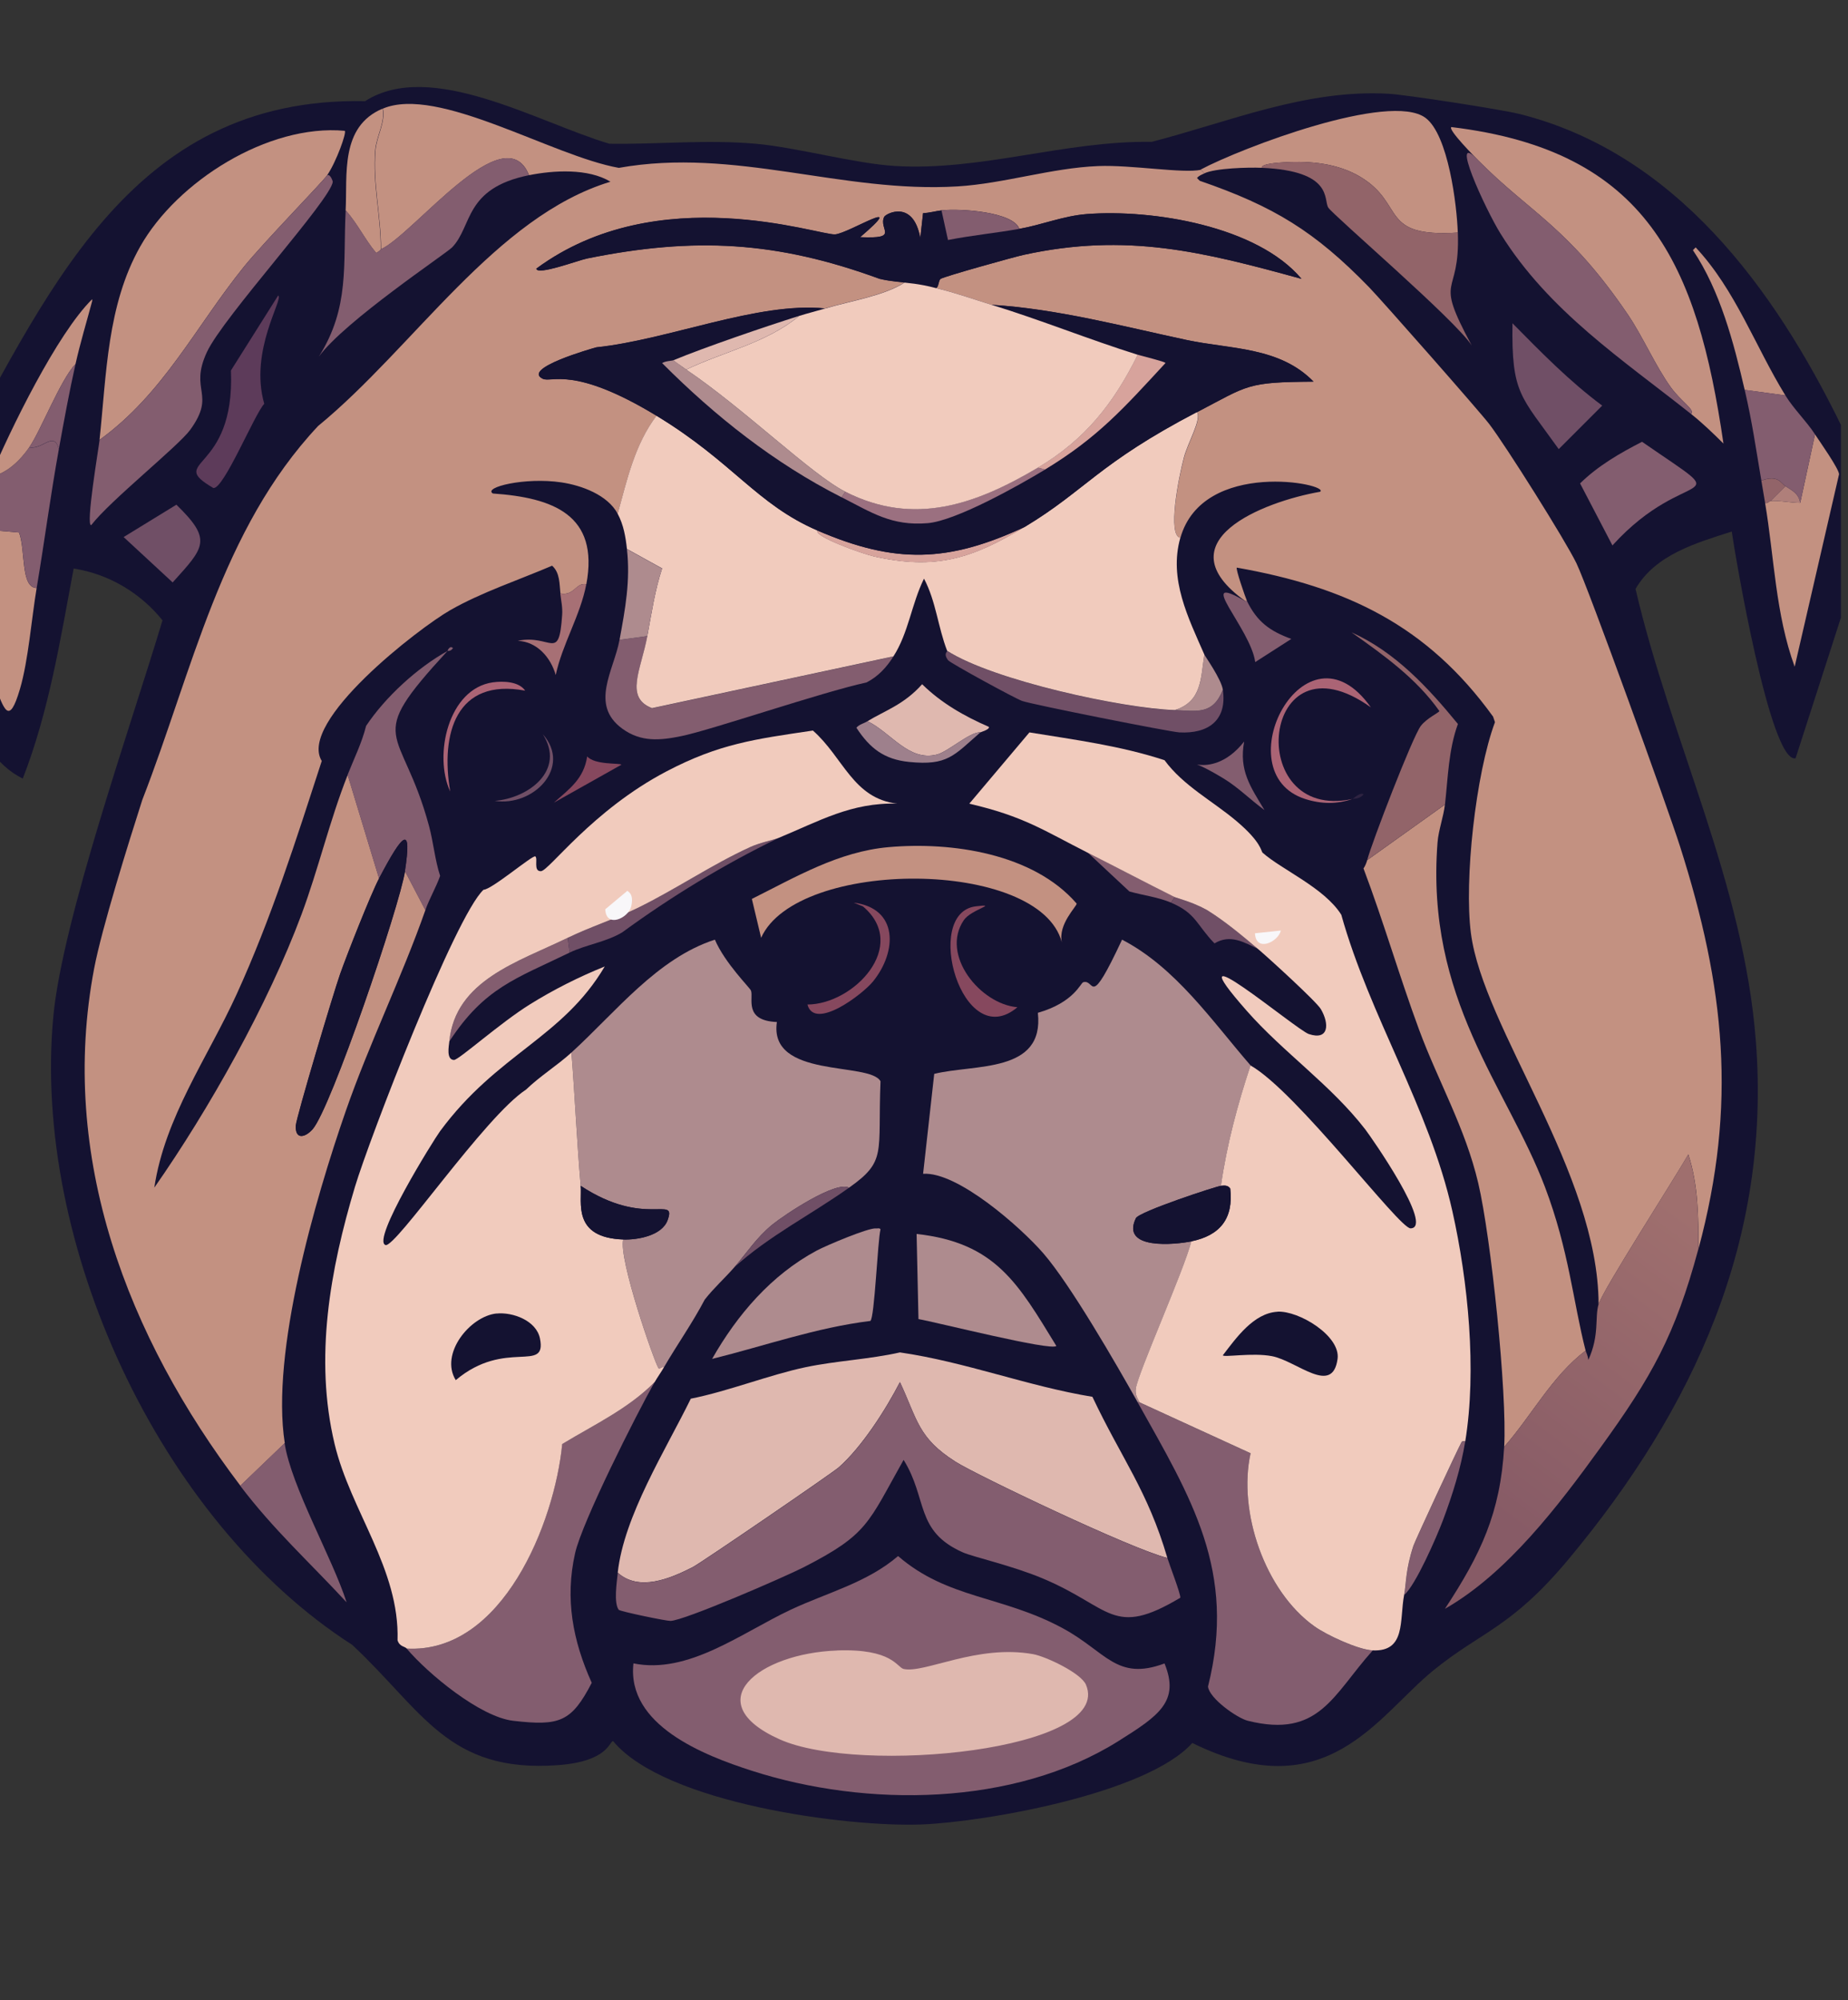 <?xml version="1.0" encoding="UTF-8"?><svg id="Layer_1" xmlns="http://www.w3.org/2000/svg" xmlns:xlink="http://www.w3.org/1999/xlink" viewBox="0 0 287.28 310.89"><rect x="0" y="0" width="287.28" height="310.89" fill="#333333" stroke="none"/><defs><style>.cls-1{fill:#d7a39c;}.cls-1,.cls-2,.cls-3,.cls-4,.cls-5,.cls-6,.cls-7,.cls-8,.cls-9,.cls-10,.cls-11,.cls-12,.cls-13,.cls-14,.cls-15,.cls-16,.cls-17,.cls-18,.cls-19{stroke-width:0px;}.cls-2{fill:#9b7080;}.cls-3{fill:url(#linear-gradient);}.cls-4{fill:#f1cbbd;}.cls-5{fill:#926469;}.cls-6{fill:#141231;}.cls-7{fill:#c39181;}.cls-8{fill:#9e808c;}.cls-9{fill:#ae8b8e;}.cls-10{fill:#af7f7a;}.cls-11{fill:#2e2341;}.cls-12{fill:#835d6f;}.cls-13{fill:#704f66;}.cls-14{fill:#5d3b5a;}.cls-15{fill:#ab6475;}.cls-16{fill:#dfb8af;}.cls-17{fill:#a77075;}.cls-18{fill:#86485e;}.cls-19{fill:#f8f7f9;}</style><linearGradient id="linear-gradient" x1="264.37" y1="190.5" x2="231.53" y2="234.55" gradientUnits="userSpaceOnUse"><stop offset="0" stop-color="#9f6f6e"/><stop offset="1" stop-color="#875b66"/></linearGradient></defs><path class="cls-6" d="m286.18,66.07c.01,9.97,0,19.95,0,29.92l-7.05,21.86c-3.95.86-9.46-31.94-9.92-35.24-5.5,1.77-11.85,3.56-14.96,8.92,5.52,23.63,16.79,45.69,18.7,70.19,2.42,30.97-9.6,57.19-29.06,80.55-9,10.81-13.59,11.23-21.14,17.4-8.71,7.12-16.55,21.49-37.4,11.22-7.03,7.84-32.01,12.25-42,12.66-11.55.47-40-3.25-48.04-12.95-.61,0-.69,3.17-8.63,3.74-17.07,1.23-20.94-8.45-31.93-18.7-30.04-19.28-49.78-62.49-46.46-97.67,1.42-15.08,12.15-45.44,16.97-61.56-3.43-4.27-8.37-7.21-13.81-8.05-2.07,11.03-3.82,22.13-7.91,32.65-8.7-4.38-8.24-15.98-11.94-23.88,0-7.67,0-15.34,0-23.01C7.09,46.36,19.77,14.98,56.76,15.72c10.24-6.56,26.91,3.35,37.97,6.62,7.58.11,15.15-.67,22.73,0,6.36.56,15.39,3.07,21.58,3.45,13.49.84,26.52-3.95,39.99-3.74,12.2-3.16,24-8.2,36.82-7.48,2.7.15,17.57,2.44,20.43,3.16,24.21,6.12,39.51,27.08,49.91,48.33Z"/><path class="cls-7" d="m186.65,26.37l.58.58c-.41.19-.85.34-1.15.72l.43.43c11.52,3.97,17.88,7.86,26.32,16.54,2.01,2.07,17.25,19.38,18.7,21.29,2.59,3.4,11.78,18,13.52,21.58,1.85,3.8,14.22,38.08,16.11,44.01,6.97,21.86,8.91,40.14,2.88,62.57,0-4.94-.04-9.93-1.58-14.67-2.31,4.03-13.31,21.1-13.95,23.3-.06-20.54-17.92-42.88-19.85-57.68-1.07-8.2.74-24.77,3.74-32.8l-.29-.86c-10.26-14.22-22.86-20.16-39.84-23.16-.23.14,1.35,4.7,1.58,5.18h-.29c-12.9-9.25,2.79-15.42,11.65-16.97,1.7-1.18-18.22-5.22-21.72,7.19-1.99-.4-.32-9.18.58-12.51.64-2.39,2.78-5.93,2.01-7.05,8.11-4.24,7.68-4.67,18.12-4.75-5.28-5.44-12.93-5.03-19.71-6.47-10.01-2.14-20.23-4.86-30.35-5.47-2.87-.88-5.69-1.9-8.63-2.59.45-.17.36-1.19.72-1.44.56-.38,11.51-3.43,12.95-3.74,15.95-3.47,27.78-.49,43.15,3.74-6.9-8.22-23.18-10.85-33.37-10.07-3.64.28-7,1.68-10.5,2.3-.9-2.64-9.1-3.2-12.08-2.88-.9.1-1.93.4-2.88.43l-.43,3.88c-1.1-6.09-5.38-3.79-5.61-3.31-.94,1.96,2.53,3.46-3.74,3.16,7.74-6.64-1.72-.62-3.88-.43-2.41.21-27.49-8.68-46.46,5.32.14,1.11,6.51-1.3,7.91-1.58,16.68-3.37,29.43-2.7,45.45,3.16,1.79.43,3.6.5,3.88.58-3.28,2.08-8.31,2.82-12.37,4.03-10.42-1.06-24.28,4.86-35.53,6.04-.75.2-11.67,3.3-8.34,4.89,1.38.66,4.78-2.09,17.69,5.75-3.39,4.46-4.59,9.97-6.04,15.25-1.58-2.95-5.61-4.42-8.77-4.89-5.64-.84-12.21.77-10.64,1.73,9.36.65,16.55,3.31,14.53,14.1-1.65-.31-1.82,1.84-4.03,1.44-.16-1.48-.06-3.22-1.29-4.32-5.11,2.19-11.01,4.15-15.82,6.9-4.96,2.83-23.73,17.34-19.99,23.45-3.99,12.28-7.86,24.48-13.23,36.25-4.51,9.88-11.17,19.12-12.8,30.06,8.53-12.19,17.7-28.55,22.87-42.43,2.65-7.11,4.38-14.61,7.19-21.72l4.89,16.11c-1.3,2.47-4.96,11.76-6.04,14.82-1.03,2.91-6.85,22.36-6.9,23.59-.1,2.22,1.44,1.85,2.59.58,2.85-3.18,13.55-34.72,14.38-40.13l3.16,6.04c-3.71,10.55-8.7,20.67-12.37,31.21-4.78,13.75-11.69,37.55-9.49,51.64l-6.9,6.62c-17.57-23.16-28.3-51.12-22.73-80.41,1.19-6.24,5.33-19.48,7.48-26.18,7.77-19.94,12.23-42.03,27.33-58.11,14.94-12.25,27.56-32.54,45.45-37.97-3.47-2.1-8.83-1.78-12.66-1.01-3.77-9.43-17.95,9.23-23.01,11.51.01-5.16-1.29-10.2-.86-15.39.18-2.17,1.59-4.39,1.15-6.47,8.58-3.62,26.26,7.36,36.68,9.21,18.11-3.22,34.63,3.97,52.65,2.88,7.24-.44,14.6-2.87,21.86-3.16,5.17-.21,13.2,1.18,15.97.58Z"/><path class="cls-9" d="m194.41,165.6c-2.02,6.08-3.71,12.36-4.6,18.7-.71.06-12.74,4.01-13.23,5.03-2.42,4.98,6.16,4.11,8.63,3.6-1.16,4.56-8.26,20.36-8.63,22.87-.13.88.16,1.43.58,2.16h-.29c-3.39-6.05-10.46-18.3-14.67-23.16-3.5-4.04-13.35-12.74-18.7-12.37l1.73-15.53c6.27-1.55,17.16-.05,16.11-9.49,5.62-1.61,6.63-4.62,7.05-4.75,1.9-.57.83,4.52,6.04-6.62,8.37,4.36,13.93,12.58,19.99,19.56Z"/><path class="cls-9" d="m131.99,184.59c-2.05-1.13-10.03,4.2-11.94,5.75-2.46,2.01-3.95,4.37-5.9,6.62-1.5,1.72-3.2,3.23-4.6,5.03-1.9,3.62-4.28,6.98-6.33,10.5-.6-.11-.65.45-.86.14-.65-.95-6.25-17.09-5.47-19.99,2.16.08,6.03-.57,6.9-3.02,1.41-3.95-3.52,1.26-13.52-5.32-.6-6.89-.89-13.82-1.44-20.71,6.96-6.35,13.32-14.63,22.3-17.55,1.57,3.66,5.43,7.46,5.61,7.91.45,1.14-1.21,4.68,4.03,4.89-1.31,8.87,14.43,6.13,16.11,9.21-.45,11.26,1.01,12.36-4.89,16.54Z"/><path class="cls-16" d="m181.47,242.13c-5.39-1.29-29.75-12.92-32.94-14.96-5.83-3.71-5.88-6.48-8.63-12.37-2.23,4.31-5.9,10.05-9.49,13.23-1.03.91-21.5,14.91-22.73,15.53-3.5,1.78-8.33,3.84-11.65.86.95-8.8,7.46-19.08,11.36-27.04,5.79-1.14,12.26-3.72,17.84-4.89,4.86-1.02,9.83-1.21,14.67-2.3,10.18,1.47,19.85,5.25,29.92,6.9,4.57,9.67,8.57,14.55,11.65,25.03Z"/><path class="cls-12" d="m181.47,242.13c.26.88,2.14,5.75,2.01,6.19-10.58,6.31-10.69,1.47-21.43-3.02-4.7-1.97-10.76-3.32-12.37-4.03-7.46-3.31-5.44-8.31-9.21-14.38-5.57,9.9-5.52,11.56-15.53,16.69-2.89,1.48-18.56,8.29-20.71,8.34-.64.02-7.75-1.45-8.05-1.73-.78-1.07-.31-4.21-.14-5.75,3.32,2.97,8.15.91,11.65-.86,1.23-.62,21.7-14.62,22.73-15.53,3.6-3.18,7.26-8.92,9.49-13.23,2.75,5.89,2.8,8.66,8.63,12.37,3.19,2.04,27.55,13.67,32.94,14.96Z"/><path class="cls-7" d="m224.62,125.04c-.21,1.88-1,3.97-1.15,5.9-1.89,24.38,10.8,37.98,16.69,53.51,3.76,9.92,4.4,17.96,6.33,25.46-5.23,3.97-8.37,10.08-12.66,14.96.48-8.38-2.05-32.57-4.03-40.99-2.03-8.63-6.23-15.81-9.21-23.88-3.06-8.29-5.53-16.83-8.63-25.03.23-.29.49-.95.58-1.29l12.08-8.63Z"/><path class="cls-7" d="m50.86,27.23c-.74,1.08-9.81,10.36-12.95,14.24-7.5,9.29-12.49,19.7-22.44,26.9,1.09-10.15,1.16-20.92,6.33-30.06,5.7-10.09,19.85-19.07,31.79-17.98.35.19-1.31,4.84-2.73,6.9Z"/><path class="cls-12" d="m213.4,256.51c-6.18,6.85-8.28,13.71-19.42,10.93-1.66-.41-6-3.48-6.19-5.32,4.51-17.92-2.64-29.34-10.93-44.16h.29q8.63,3.96,17.26,7.91c-1.99,9.07,2.22,21.42,9.92,26.9,1.92,1.36,6.82,3.64,9.06,3.74Z"/><path class="cls-12" d="m63.23,256.22c14.89.8,22.98-19.59,24.16-31.79,4.95-2.99,10.26-5.47,14.38-9.64-2.9,5.13-11.27,21.73-12.37,26.61-1.59,7.07-.37,13.58,2.59,20.14-3.16,6.1-5.01,6.74-12.23,5.9-5.12-.6-13.23-7.3-16.54-11.22Z"/><path class="cls-7" d="m262.88,64.34c.68-.65-1.5-1.87-3.16-4.17-2.36-3.27-4.36-7.89-6.62-11.22-9.3-13.7-15.14-15.79-23.3-24.02-.36-.37-4.82-4.85-4.17-5.18,30.49,3.67,38.23,21.35,42.29,49.19-1.6-1.59-3.27-3.2-5.03-4.6Z"/><path class="cls-7" d="m226.63,36.15c-12.28.78-8.1-4.38-15.1-8.63-3.47-2.11-7.79-2.54-11.79-2.3-.88.05-3.68.2-3.6.86-2.08-.09-7.2.05-8.92.86l-.58-.58c6.34-3.38,29.4-12.14,34.95-8.05,3.56,2.63,4.89,13.58,5.03,17.84Z"/><path class="cls-9" d="m136.16,190.92c.28.03.56-.11.72.14-.45,1.76-.92,13.79-1.58,14.24-8.41,1.03-16.41,3.87-24.6,5.9,3.9-6.86,9.2-13.05,16.25-16.83,1.49-.8,8.05-3.57,9.21-3.45Z"/><path class="cls-7" d="m138.17,131.66c9.76-.86,22.45.97,29.2,8.77.05.42-2.93,3.2-2.3,6.04-3.4-13.09-41.2-13.1-46.75-.72l-1.44-6.04c6.81-3.4,13.49-7.37,21.29-8.05Z"/><path class="cls-12" d="m66.11,141.44l-3.16-6.04c1.12-7.28-.25-6.05-4.03,1.15l-4.89-16.11c.99-2.51,2.23-4.99,2.88-7.62,3-4.49,7.93-9.02,12.66-11.65-13.25,14.37-7.18,11.26-2.88,27.19.69,2.55.91,5.25,1.73,7.77-.64,1.8-1.67,3.54-2.3,5.32Z"/><path class="cls-12" d="m100.63,98.86c-.99,5.33-3.56,9.53.72,11.22l37.54-8.05c-1.09,1.7-2.35,3.09-4.17,4.03-7.12,1.56-24.06,7.37-28.77,8.34-3.31.68-6.29.98-9.21-1.15-5.12-3.73-1.31-9.04-.43-13.81l4.32-.58Z"/><path class="cls-9" d="m142.49,191.78c12.32,1.35,15.81,7.76,21.72,17.4-.67.86-18.87-3.74-21.43-4.17l-.29-13.23Z"/><path class="cls-5" d="m224.62,125.04l-12.08,8.63c.65-2.55,7.05-19.19,8.34-20.86.94-1.21,2.83-2.06,2.88-2.3-3.61-5.1-8.65-8.68-13.66-12.23,6.81,3.06,11.89,8.57,16.54,14.24-1.46,3.99-1.54,8.33-2.01,12.51Z"/><path class="cls-12" d="m37.34,230.91l6.9-6.62c1.06,6.82,7.41,17.8,9.64,24.74-5.79-6.26-11.33-11.25-16.54-18.12Z"/><path class="cls-13" d="m182.62,110.37c3.41.11,5.9.81,7.48-3.16.68,4.78-2.3,6.85-6.76,6.62-1.4-.07-22.84-4.32-24.45-4.89-1.08-.38-11.08-5.83-11.51-6.33-.77-1.05-.09-1.29-.14-1.44,7.17,4.58,27.22,8.94,35.38,9.21Z"/><path class="cls-7" d="m59.2,38.74s-.04.21-.72.58c-1.75-2.07-2.92-4.59-4.75-6.62.29-5.51-.9-13.02,5.75-15.82.44,2.08-.97,4.3-1.15,6.47-.43,5.19.88,10.23.86,15.39Z"/><path class="cls-13" d="m121.06,130.22c-8.56,4.16-16.63,9.06-24.31,14.67-2.48,1.51-5.65,1.93-8.2,3.16l-.29-2.3c3.5-1.7,7.31-2.9,10.79-4.6,5.97-2.92,11.51-6.73,17.55-9.49,1.53-.7,3.74-1.14,4.46-1.44Z"/><path class="cls-12" d="m88.55,148.05c-8.35,4.06-13.22,5.43-18.7,13.81.93-9.52,10.71-12.36,18.41-16.11l.29,2.3Z"/><path class="cls-3" d="m264.03,194.08c-3.61,13.42-7.26,19.89-15.25,30.93-6.49,8.97-14.5,19.52-24.16,25.03,5.56-8.47,8.62-14.88,9.21-25.17,4.29-4.88,7.43-10.99,12.66-14.96.08.29.34.74.43,1.44,1.76-3.89.97-6.55,1.58-8.63.65-2.2,11.64-19.27,13.95-23.3,1.54,4.74,1.58,9.74,1.58,14.67Z"/><path class="cls-12" d="m227.78,224c-.68,4.17-1.97,8.29-3.45,12.23-1.02,2.72-4.31,10.22-6.04,11.65.34-1.77.2-3.84,1.44-7.62.28-.84,6.8-14.87,7.48-16.11.13-.23.37-.14.58-.14Z"/><path class="cls-12" d="m193.55,93.4h.29c1.59,3.25,3.56,4.68,6.9,5.9l-5.61,3.6c-.71-5.24-9.63-14.16-1.58-9.49Z"/><path class="cls-15" d="m210.24,124.18c-2.42.81-4.8.81-7.34,0-12.72-4.06-.02-28.72,10.21-14.24-17.14-12.28-19.91,17.9-2.88,14.24Z"/><path class="cls-16" d="m152.41,113.82c-1.58-.13-5.03,3.01-6.76,3.45-4.38,1.12-7.12-3.4-10.79-5.18,2.63-1.62,5.66-2.56,8.49-5.75,2.95,2.91,6.57,4.98,10.36,6.62.23.4-1.24.81-1.29.86Z"/><path class="cls-8" d="m152.41,113.82c-4.16,3.63-5.11,5.2-11.08,4.6-3.89-.39-6.12-2.13-8.2-5.32.46-.53,1.16-.66,1.73-1.01,3.67,1.78,6.41,6.3,10.79,5.18,1.73-.44,5.18-3.59,6.76-3.45Z"/><path class="cls-18" d="m151.69,140.86c3.72-.45-.73.47-1.87,2.16-3.66,5.41,2.58,13.05,8.34,13.52-8.6,7.3-14.8-14.67-6.47-15.68Z"/><path class="cls-18" d="m132.71,140.29c6.94.86,6.79,7.56,3.02,12.23-1.64,2.03-9.12,7.71-10.21,3.6,7.19-.02,15.87-9.12,8.63-15.25l-1.44-.58Z"/><path class="cls-17" d="m91.14,90.81c-.91,4.82-3.73,9.31-4.75,14.1-.79-2.74-2.89-5.17-5.9-5.32,5.23-1.07,6.4,3.4,6.9-4.03.08-1.2-.16-2.15-.29-3.31,2.21.4,2.38-1.75,4.03-1.44Z"/><path class="cls-13" d="m131.99,184.59c-5.88,4.18-12.42,7.46-17.84,12.37,1.95-2.24,3.44-4.61,5.9-6.62,1.9-1.55,9.89-6.88,11.94-5.75Z"/><path class="cls-13" d="m195.56,147.48c-2.16-1.03-4.32-2.34-6.76-.86-2.78-2.85-2.85-4.68-6.76-6.33l.58-.86c.24.12,2.77.76,5.03,2.01,2.86,1.78,5.34,3.88,7.91,6.04Z"/><path class="cls-12" d="m193.41,115.26c-.83,4.48.97,7.01,3.16,10.64-2.15-1.56-4.05-3.5-6.33-4.89-8.37-5.12-2.43,1.36,3.16-5.75Z"/><path class="cls-9" d="m190.1,107.2c-1.58,3.97-4.07,3.28-7.48,3.16,4.25-1.33,4.02-4.92,4.6-8.63.12.28,2.64,3.82,2.88,5.47Z"/><path class="cls-15" d="m76.61,106.05c1.59-.22,4.04-.16,5.03,1.29-10.72-2-13.19,6.65-11.65,15.68-2.62-5.62-.31-15.99,6.62-16.97Z"/><path class="cls-12" d="m182.62,139.42l-.58.86c-2.07-.87-4.33-1.12-6.47-1.73l-6.47-6.04c4.52,2.28,8.98,4.63,13.52,6.9Z"/><path class="cls-18" d="m91.28,117.56c1.18,1.37,5.18,1,5.32,1.29l-10.5,5.9c2.45-2.17,4.65-3.69,5.18-7.19Z"/><path class="cls-13" d="m84.38,114.11c4.56,5.13-1.45,11.3-7.48,10.36,5.29-.42,11.05-4.77,7.48-10.36Z"/><path class="cls-11" d="m210.24,124.18c.09-.02,1.26-1.15,1.73-.72-.62.78-1.47.63-1.73.72Z"/><path class="cls-12" d="m69.56,101.16s.34-.93.86-.43c-.39.58-.83.4-.86.43Z"/><path class="cls-12" d="m15.48,68.37c9.95-7.2,14.94-17.61,22.44-26.9,3.13-3.88,12.21-13.16,12.95-14.24.47-.24.87.94.86,1.01-.21,2.71-17.02,21-19.56,26.47-2.83,6.08,1.5,6.42-2.59,12.08-1.83,2.53-12.51,11.05-15.39,14.82-.94.31,1.19-12.22,1.29-13.23Z"/><path class="cls-12" d="m82.22,27.23c-10.1,2.05-8.74,7.91-11.94,11.22-.93.96-16.68,11.45-20.71,16.97,4.84-7.67,3.73-14.32,4.17-22.73,1.83,2.02,3,4.55,4.75,6.62.68-.36.68-.56.72-.58,5.07-2.27,19.24-20.94,23.01-11.51Z"/><path class="cls-7" d="m5.7,91.38c-.79,4.69-1.29,11.26-2.59,15.68-1.73,5.89-2.46,3.22-4.03-.86-2.87-7.49-3.92-16.11-2.88-24.02l6.76.58c1.04,2.76.22,8.56,2.73,8.63Z"/><path class="cls-12" d="m9.15,69.81c-1.3,7.17-2.24,14.39-3.45,21.58-2.51-.07-1.69-5.87-2.73-8.63l-6.76-.58c.57-4.3.67-4.17,2.3-8.05,2.59-.54,4.61-2.56,6.04-4.6,2.11.42,3.83-2.65,4.6.29Z"/><path class="cls-14" d="m43.24,45.93c.95.41-4.54,8.55-2.16,16.83-1.51,1.58-6.29,13.28-7.91,13.09-7.51-4.43,3.4-2.18,2.73-18.27l7.34-11.65Z"/><path class="cls-7" d="m14.33,46.79c-.87,3.27-1.85,6.47-2.59,9.78-2.37,2.49-5.43,10.44-7.19,12.95-1.43,2.04-3.45,4.06-6.04,4.6,3.07-7.3,10.36-22.26,15.82-27.62v.29Z"/><path class="cls-13" d="m27.42,78.44c5.65,5.49,4.36,6.6-.58,12.08l-7.62-7.05,8.2-5.03Z"/><path class="cls-12" d="m11.74,56.57c-.98,4.39-1.79,8.81-2.59,13.23-.78-2.94-2.49.13-4.6-.29,1.76-2.5,4.83-10.45,7.19-12.95Z"/><path class="cls-6" d="m158.45,35.57c3.5-.62,6.87-2.02,10.5-2.3,10.19-.78,26.47,1.85,33.37,10.07-15.37-4.23-27.21-7.21-43.15-3.74-1.44.31-12.39,3.36-12.95,3.74-.36.25-.27,1.27-.72,1.44-2.79-.74-4.65-.8-4.89-.86-.28-.07-2.1-.15-3.88-.58-16.02-5.86-28.78-6.54-45.45-3.16-1.4.28-7.78,2.69-7.91,1.58,18.97-14,44.05-5.11,46.46-5.32,2.17-.19,11.62-6.21,3.88.43,6.27.29,2.8-1.2,3.74-3.16.23-.48,4.51-2.78,5.61,3.31l.43-3.88c.95-.03,1.97-.33,2.88-.43l1.01,4.6c3.67-.72,7.4-1.08,11.08-1.73Z"/><path class="cls-6" d="m62.94,135.4c-.83,5.41-11.53,36.95-14.38,40.13-1.15,1.28-2.69,1.65-2.59-.58.06-1.23,5.87-20.68,6.9-23.59,1.08-3.06,4.74-12.34,6.04-14.82,3.78-7.2,5.15-8.43,4.03-1.15Z"/><path class="cls-12" d="m158.45,35.57c-3.68.65-7.41,1.01-11.08,1.73l-1.01-4.6c2.98-.32,11.18.24,12.08,2.88Z"/><path class="cls-4" d="m121.06,130.22c-.72.3-2.93.74-4.46,1.44-6.03,2.76-11.58,6.58-17.55,9.49-3.48,1.7-7.28,2.9-10.79,4.6-7.7,3.75-17.48,6.59-18.41,16.11-.07.71-.51,2.84.72,2.88.73.02,7.13-5.73,11.79-8.63,3.62-2.26,7.68-4.31,11.65-5.9-6.61,11.17-16.67,13.5-25.6,25.6-1.04,1.42-10.67,16.91-8.49,17.69,1.53.55,15.44-19.98,21.86-24.16,2.16-2.09,4.85-3.75,7.05-5.75.55,6.89.84,13.82,1.44,20.71.22,2.58-1.34,8.05,6.62,8.34-.79,2.9,4.82,19.04,5.47,19.99.21.31.26-.25.86-.14-.45.78-.98,1.5-1.44,2.3-4.12,4.17-9.43,6.64-14.38,9.64-1.18,12.2-9.28,32.59-24.16,31.79-.3-.35-1.13-.28-1.44-1.29.33-11.1-7.28-20.06-9.78-30.49-3.19-13.32-.71-27.1,3.16-39.99,2.24-7.45,15.58-42.09,19.99-46.17,1.25,0,7.68-5.47,8.05-5.18.44.34-.36,2.32.86,2.3,1.25-.02,7.93-9.44,19.56-15.53,8.2-4.29,13.68-4.99,22.73-6.33,4.74,4.18,6.22,10.55,13.09,11.36-7.13-.2-12.11,2.72-18.41,5.32Z"/><path class="cls-6" d="m77.18,204.15c2.51-.26,6.2,1.08,6.76,3.88,1.1,5.49-5.39-.03-13.09,6.47-2.53-4.08,2.21-9.93,6.33-10.36Z"/><path class="cls-6" d="m96.89,192.64c-7.96-.29-6.39-5.77-6.62-8.34,10.01,6.58,14.94,1.37,13.52,5.32-.88,2.45-4.74,3.1-6.9,3.02Z"/><path class="cls-4" d="m227.78,224c-.2,0-.45-.09-.58.14-.68,1.24-7.2,15.27-7.48,16.11-1.24,3.78-1.1,5.85-1.44,7.62-.75,3.95.31,8.86-4.89,8.63-2.24-.1-7.14-2.37-9.06-3.74-7.7-5.48-11.92-17.83-9.92-26.9q-8.63-3.96-17.26-7.91c-.41-.73-.7-1.27-.58-2.16.37-2.51,7.47-18.31,8.63-22.87,4.46-.92,6.57-3.53,6.04-8.2-.37-.54-.87-.48-1.44-.43.9-6.34,2.58-12.62,4.6-18.7,7.19,4.08,23.11,25.36,24.88,25.32,3.75-.08-6.18-14.26-7.05-15.39-5.35-6.92-12.69-11.91-18.41-18.41-12.05-13.69,7.67,2.94,9.64,3.6,3.12,1.04,3.23-1.56,1.87-3.88-.69-1.17-8.14-7.97-9.78-9.35-2.57-2.16-5.05-4.26-7.91-6.04-2.26-1.26-4.79-1.89-5.03-2.01-4.54-2.27-9-4.62-13.52-6.9-6.79-3.43-9.89-5.65-18.41-7.62l9.35-11.08c7.07,1.15,14.18,2.08,21,4.32,2.95,4.01,7.5,6.34,11.22,9.49,3.87,3.28,3.78,4.67,4.03,4.89,2.99,2.65,9.6,5.45,12.23,9.64,4.43,15.83,13.66,29.97,17.26,46.03,2.46,10.95,3.82,24.77,2.01,35.82Z"/><path class="cls-6" d="m198.58,203.86c3.32-.19,9.84,3.76,9.35,7.34-.79,5.78-6.3.32-10.21-.43-3.04-.58-7.6.24-7.62-.14,2.07-2.69,4.78-6.55,8.49-6.76Z"/><path class="cls-6" d="m185.21,192.93c-2.47.51-11.05,1.39-8.63-3.6.5-1.02,12.52-4.97,13.23-5.03.57-.05,1.07-.11,1.44.43.53,4.67-1.59,7.28-6.04,8.2Z"/><path class="cls-4" d="m183.48,83.61c-1.81,6.41,1.25,12.42,3.74,18.12-.58,3.71-.36,7.3-4.6,8.63-8.16-.27-28.21-4.62-35.38-9.21-1.43-3.67-1.73-7.69-3.6-11.22-1.94,3.93-2.4,8.42-4.75,12.08l-37.54,8.05c-4.28-1.68-1.71-5.89-.72-11.22.65-3.51,1.18-7.1,2.3-10.5l-5.47-3.02c-.21-1.91-.52-3.75-1.44-5.47,1.45-5.28,2.65-10.78,6.04-15.25,11.95,7.26,15.53,13.75,25.03,17.84-.61.92,6.89,3.6,8.77,4.03,9.64,2.17,15.29.31,23.45-4.6,9.46-5.69,11.41-9.82,26.75-17.84.77,1.12-1.37,4.66-2.01,7.05-.89,3.33-2.56,12.11-.58,12.51Z"/><path class="cls-9" d="m100.63,98.86l-4.32.58c.89-4.82,1.7-9.17,1.15-14.1l5.47,3.02c-1.12,3.4-1.65,6.99-2.3,10.5Z"/><path class="cls-1" d="m159.32,81.89c-8.16,4.91-13.81,6.77-23.45,4.6-1.88-.42-9.38-3.1-8.77-4.03,12.11,5.21,20.3,4.97,32.22-.58Z"/><path class="cls-12" d="m139.61,241.84c7.72,6.68,16.18,6.12,25.6,11.22,6.75,3.65,8.36,8.25,15.82,5.47,2.39,5.88-.82,8.09-7.19,12.08-16.22,10.17-39.15,10.33-56.96,4.6-7.47-2.4-19.48-7.08-18.41-16.69,8.52,1.74,16.75-4.72,24.45-8.34,5.62-2.64,11.86-4.19,16.69-8.34Z"/><path class="cls-16" d="m130.12,256.51c8.63-.31,9.31,2.64,10.36,2.88,3.25.72,11.45-3.88,20.14-2.3,1.96.36,7.42,2.92,8.2,4.75,4.34,10.22-35.2,14.05-47.61,8.49-12.81-5.74-3.31-13.37,8.92-13.81Z"/><path class="cls-12" d="m229.8,24.93c8.16,8.23,14,10.32,23.3,24.02,2.26,3.33,4.26,7.95,6.62,11.22,1.66,2.31,3.85,3.52,3.16,4.17-10.58-8.41-22.14-15.98-29.63-28.05-2.34-3.77-8.15-16.39-3.45-11.36Z"/><path class="cls-5" d="m226.63,36.15c.37,10.45-3.91,6.3,2.16,17.55-2.48-3.91-21.44-20.15-22.3-21.43-.78-1.18.87-5.7-10.36-6.19-.09-.66,2.71-.81,3.6-.86,4-.24,8.32.19,11.79,2.3,7.01,4.25,2.82,9.41,15.1,8.63Z"/><path class="cls-7" d="m274.39,78.15c.45.14.56-.25.86-.29,1.18-.13,3.2.3,4.6.29l2.3-10.64c.76,1.15,3.68,5.29,3.74,6.19q-3.45,14.96-6.9,29.92c-2.98-8.15-3.18-17.02-4.6-25.46Z"/><path class="cls-12" d="m255.26,68.66c15.42,10.65,7.14,3.18-4.6,16.11l-5.03-9.64c2.78-2.73,6.18-4.7,9.64-6.47Z"/><path class="cls-13" d="m235.12,50.24c4.44,4.5,8.86,9.02,13.95,12.8l-6.76,6.76c-5.94-8.33-7.35-8.56-7.19-19.56Z"/><path class="cls-7" d="m277.55,61.46l-6.33-.86c-1.71-7.36-3.81-15.41-8.05-21.72l.43-.43c6.21,6.64,9.25,15.38,13.95,23.01Z"/><path class="cls-12" d="m277.55,61.46c1.29,2.1,3.24,3.96,4.6,6.04l-2.3,10.64c-.26-1.45-1.18-1.86-2.3-2.59-.69-.45-1.11-1.81-3.74-.86-.86-5.04-1.4-8.99-2.59-14.1l6.33.86Z"/><path class="cls-5" d="m277.55,75.56l-2.3,2.3c-.31.03-.42.43-.86.29-.19-1.15-.38-2.3-.58-3.45,2.63-.95,3.05.41,3.74.86Z"/><path class="cls-10" d="m279.85,78.15c-1.4.01-3.42-.42-4.6-.29l2.3-2.3c1.12.73,2.04,1.14,2.3,2.59Z"/><path class="cls-6" d="m186.07,64.05c-15.35,8.01-17.3,12.15-26.75,17.84-11.92,5.55-20.11,5.79-32.22.58-9.49-4.09-13.08-10.58-25.03-17.84-12.92-7.84-16.31-5.09-17.69-5.75-3.32-1.59,7.59-4.69,8.34-4.89,11.25-1.18,25.1-7.1,35.53-6.04-1.33.4-2.69.73-4.03,1.15-5.24,1.65-14.7,4.89-19.56,6.9-.19.08-1.19.09-1.73.43,8.24,8.26,17.49,15.57,27.9,20.86,4.66,2.36,7.76,4.5,13.38,4.03,4.41-.37,14.2-5.87,18.27-8.34,8.23-5,12.24-9.55,18.7-16.54-.07-.23-3.69-1.1-4.32-1.29-7.66-2.4-15.07-5.41-22.73-7.77,10.12.61,20.34,3.33,30.35,5.47,6.78,1.45,14.43,1.04,19.71,6.47-10.45.08-10.01.51-18.12,4.75Z"/><path class="cls-9" d="m104.66,56c.69.46,1.33.98,2.01,1.44,9.17,6.21,19.44,16.3,24.74,18.99l-.58.86c-10.42-5.28-19.67-12.6-27.9-20.86.54-.34,1.54-.35,1.73-.43Z"/><path class="cls-2" d="m161.33,72.68l1.15.29c-4.07,2.47-13.86,7.97-18.27,8.34-5.62.47-8.72-1.66-13.38-4.03l.58-.86c10.65,5.4,20.24,1.99,29.92-3.74Z"/><path class="cls-1" d="m162.48,72.97l-1.15-.29c7.35-4.35,11.78-9.98,15.53-17.55.63.2,4.25,1.07,4.32,1.29-6.46,6.99-10.47,11.54-18.7,16.54Z"/><path class="cls-4" d="m145.51,44.78c2.94.69,5.76,1.71,8.63,2.59,7.66,2.35,15.07,5.37,22.73,7.77-3.75,7.57-8.19,13.2-15.53,17.55-9.68,5.73-19.27,9.14-29.92,3.74-5.3-2.69-15.57-12.78-24.74-18.99,5.83-2.8,12.44-4.11,17.55-8.34,1.33-.42,2.69-.75,4.03-1.15,4.06-1.21,9.09-1.95,12.37-4.03.24.06,2.11.12,4.89.86Z"/><path class="cls-16" d="m106.67,57.44c-.68-.46-1.33-.98-2.01-1.44,4.86-2.02,14.32-5.25,19.56-6.9-5.11,4.24-11.72,5.54-17.55,8.34Z"/><path class="cls-19" d="m97.54,138.44c.01.14,1.07.37.58,2.45-.42,1.78-3.89,3.44-4.03.43"/><path class="cls-19" d="m199.12,144.62c-.42,1.78-3.89,3.44-4.03.43"/></svg>